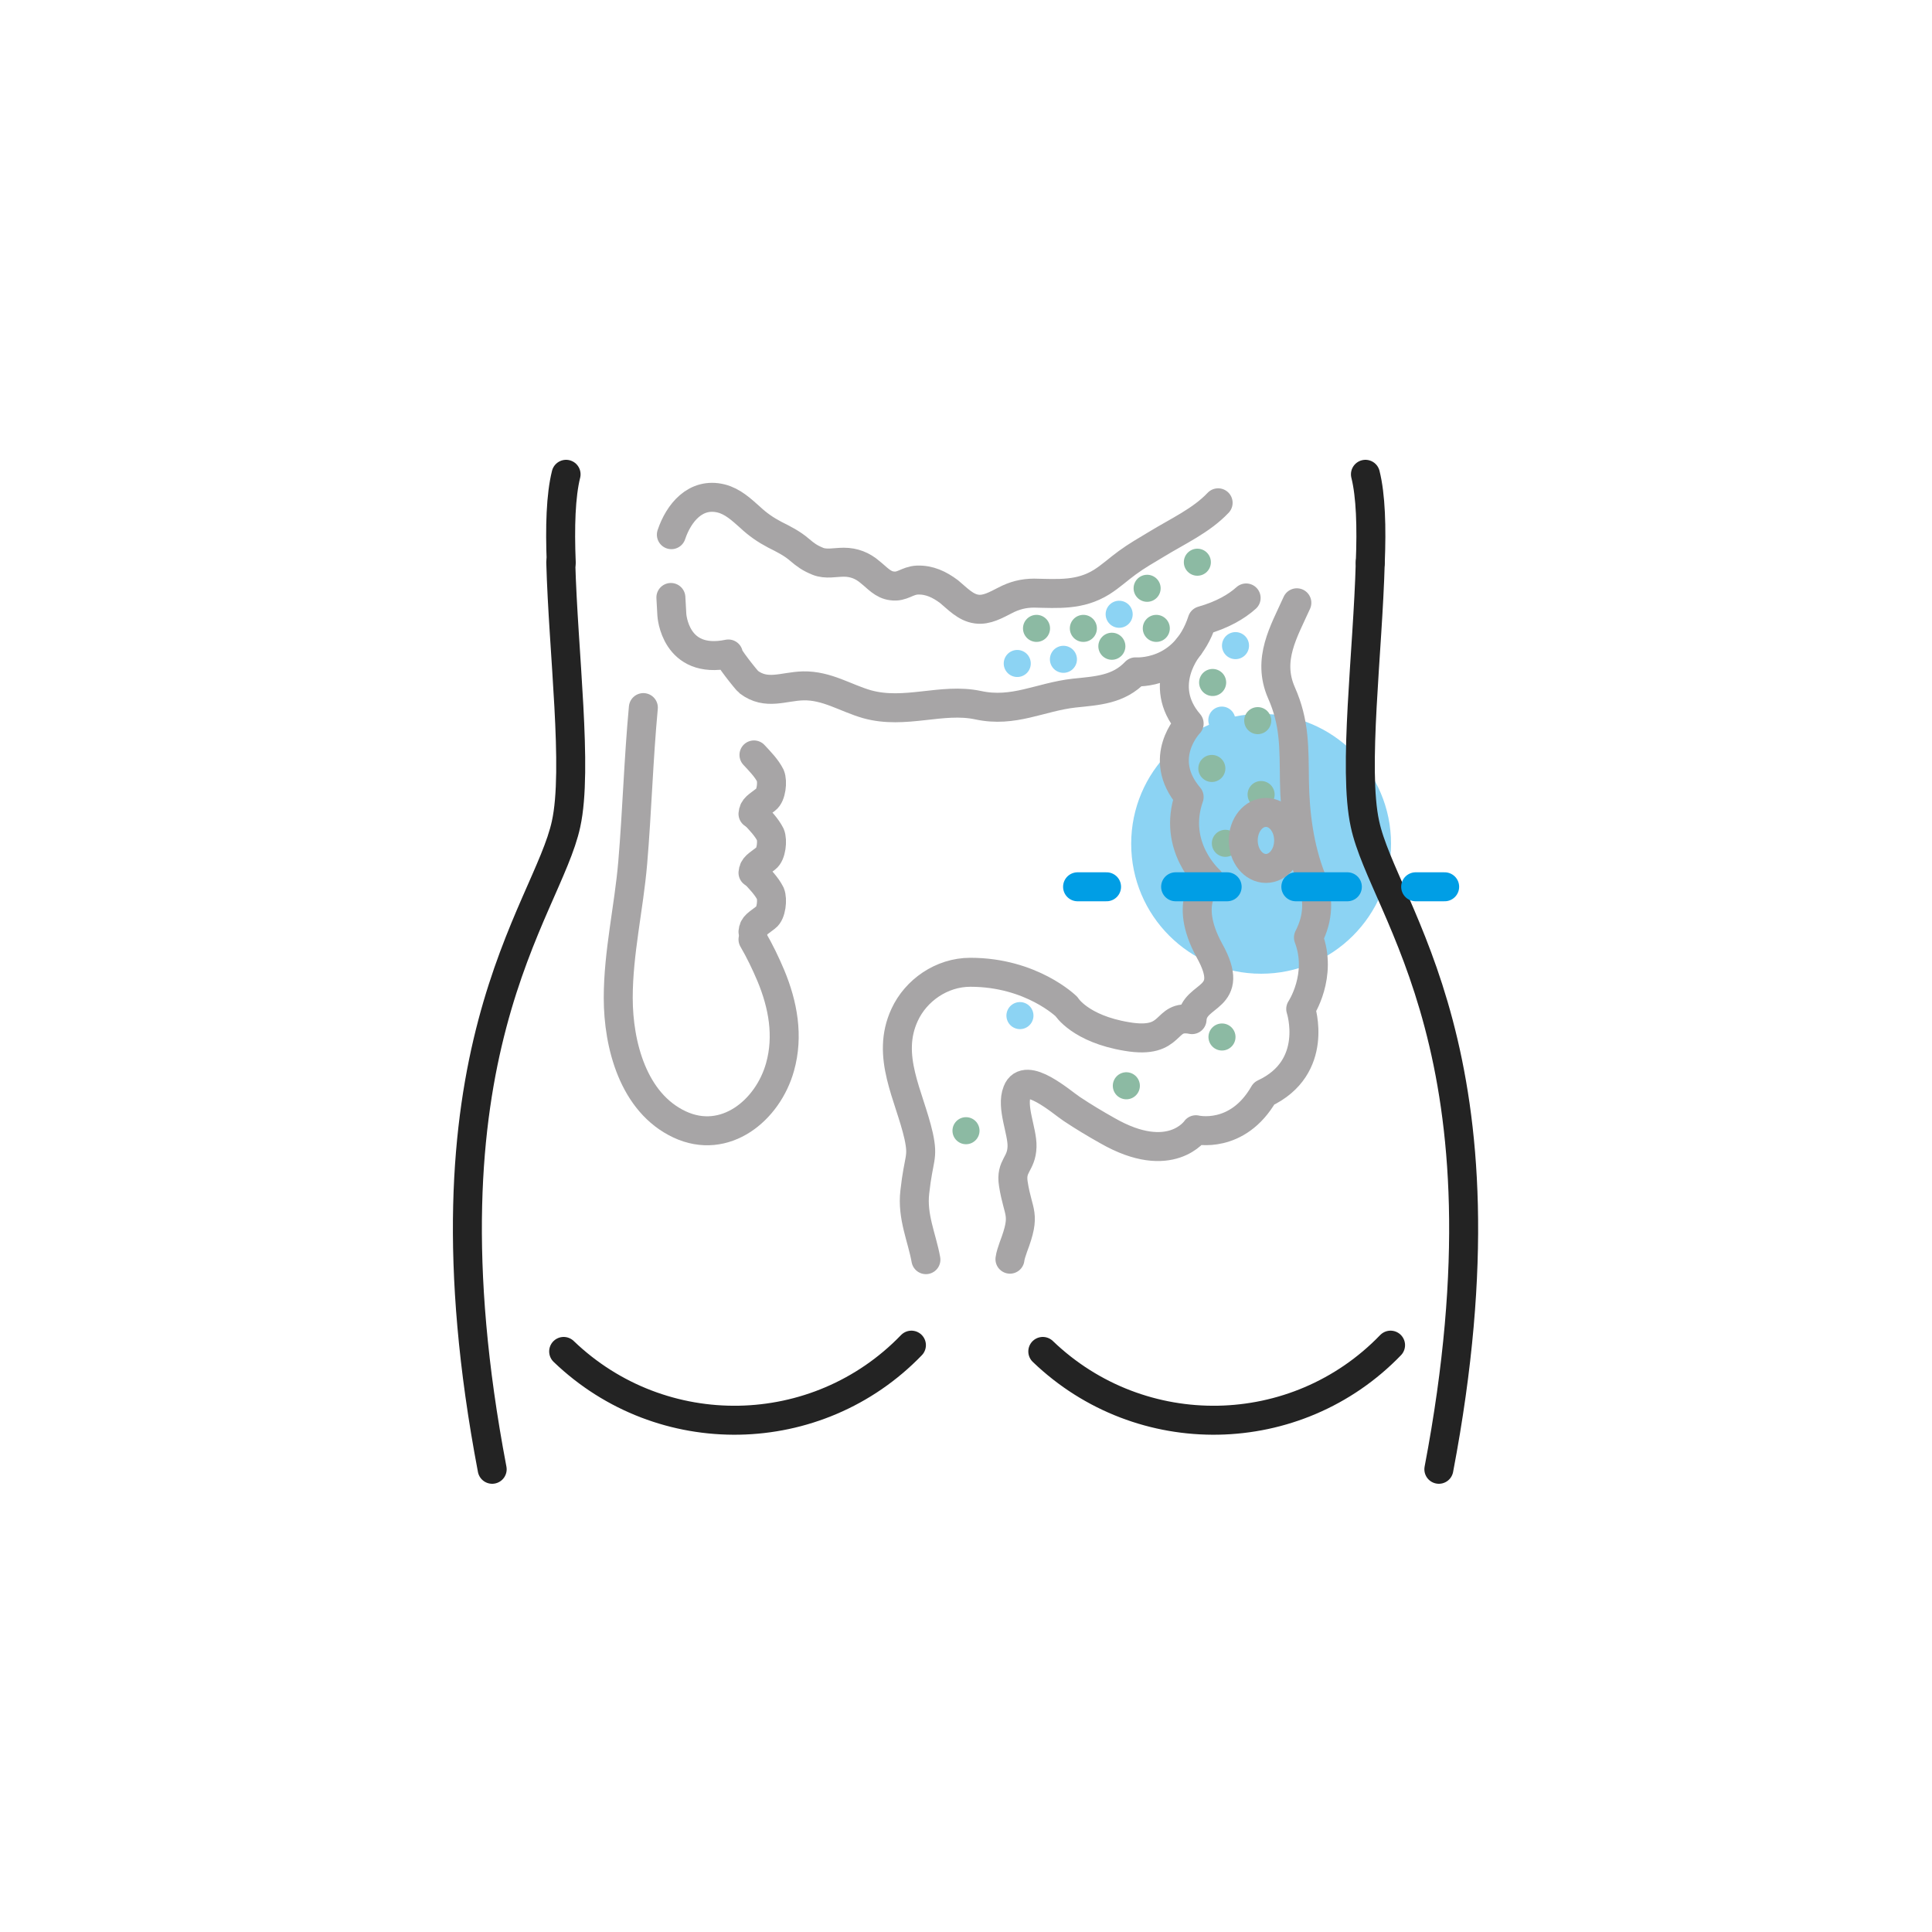 <?xml version="1.0" encoding="utf-8"?>
<!-- Generator: Adobe Illustrator 21.1.0, SVG Export Plug-In . SVG Version: 6.00 Build 0)  -->
<svg version="1.0" id="Layer_1" xmlns="http://www.w3.org/2000/svg" xmlns:xlink="http://www.w3.org/1999/xlink" x="0px" y="0px"
	 width="400px" height="400px" viewBox="0 0 400 400" style="enable-background:new 0 0 400 400;" xml:space="preserve">
<style type="text/css">
	.st0{fill:#8CD3F3;}
	.st1{fill:none;stroke:#232323;stroke-width:6;stroke-linecap:round;stroke-linejoin:round;stroke-miterlimit:10;}
	.st2{fill:#8CBAA3;}
	.st3{fill:#009EE5;}
	.st4{fill:#FFFFFF;stroke:#232323;stroke-width:6;stroke-linecap:round;stroke-linejoin:round;stroke-miterlimit:10;}
	.st5{fill:none;stroke:#A7A5A6;stroke-width:6;stroke-linecap:round;stroke-linejoin:round;stroke-miterlimit:10;}
	.st6{fill:none;stroke:#8CBAA3;stroke-width:6;stroke-linecap:round;stroke-linejoin:round;stroke-miterlimit:10;}
	.st7{fill:#231F20;stroke:#231F20;stroke-width:2;stroke-miterlimit:10;}
	.st8{fill:#8CBAA3;stroke:#232323;stroke-width:6;stroke-linecap:round;stroke-linejoin:round;stroke-miterlimit:10;}
	.st9{fill:#009EE5;stroke:#232323;stroke-width:6;stroke-linecap:round;stroke-linejoin:round;stroke-miterlimit:10;}
	.st10{fill:none;stroke:#231F20;stroke-width:6;stroke-linecap:round;stroke-linejoin:round;stroke-miterlimit:10;}
	.st11{fill:none;stroke:#009EE5;stroke-width:6;stroke-linecap:round;stroke-linejoin:round;}
	.st12{fill:none;stroke:#009EE5;stroke-width:6;stroke-linecap:round;stroke-linejoin:round;stroke-dasharray:10.667,14.222;}
	.st13{fill:#99C2AD;stroke:#000000;stroke-width:6;stroke-linecap:round;stroke-linejoin:round;stroke-miterlimit:10;}
	.st14{fill:#FFFFFF;stroke:#000000;stroke-width:6;stroke-linecap:round;stroke-linejoin:round;stroke-miterlimit:10;}
	.st15{fill:#D9E8E0;stroke:#000000;stroke-width:6;stroke-linecap:round;stroke-linejoin:round;stroke-miterlimit:10;}
	.st16{fill:none;stroke:#000000;stroke-width:6;stroke-linecap:round;stroke-linejoin:round;stroke-miterlimit:10;}
</style>
<circle class="st0" cx="261.1" cy="174.7" r="26.9"/>
<path class="st5" d="M138.9,123.7l0.2,3.6c0,0,0.6,10.4,11.7,8.1c-0.5,0.1,3.8,5.5,4.2,5.8c3.7,2.8,7.2,0.9,11.3,0.8
	c4.9-0.1,8.7,2.5,13.2,3.8c7.9,2.2,15.5-1.4,23,0.2c7.4,1.6,12.8-1.7,19.9-2.5c4.8-0.5,9.2-0.7,12.7-4.4c0,0,10.1,0.8,13.8-10.6
	c4.2-1.2,7.1-2.9,9.1-4.7"/>
<path class="st5" d="M191.7,260.8c-0.8-4.5-2.9-8.9-2.3-14c0.8-7.3,1.8-6.9,0.8-11.6c-1.9-8.4-6.9-16.5-2.9-25.1
	c2.3-5,7.6-8.8,13.6-8.8c12.7,0,19.9,7.1,19.9,7.1s2.8,4.6,12.5,6.2c10,1.7,7.5-4.7,13.5-3.5c0.3-5.6,9.4-3.9,3.6-14.3
	c-5.7-10.4,0-14.6,0-14.6s-7.8-6.9-4.2-17.2c-6.9-8.1,0-15.2,0-15.2c-6.9-8,0-16,0-16"/>
<path class="st5" d="M209.1,260.7c0.1-0.8,0.4-1.6,0.7-2.5c2.7-7.1,1-6.7,0-13.1c-0.6-3.8,1.7-4,1.8-7.7c0.1-3.2-2.3-8.2-1-11.4
	c1.7-4.5,9.3,2.3,11.3,3.6c2.4,1.6,4.9,3.1,7.4,4.5c13.1,7.5,18.3-0.2,18.3-0.2s8.6,2.1,14.1-7.5c11.6-5.4,7.6-17.5,7.6-17.5
	s4.6-6.9,1.6-14.8c2.1-4.1,2.2-8,0.6-12.2c-2.5-6.4-3.4-13.4-3.5-20.2c-0.1-6.9,0.1-12-2.7-18.3c-3-6.9,0.5-12.6,3.2-18.6"/>
<path class="st1" d="M287.9,278.5c-19.5,20.2-51.7,20.8-72,1.3"/>
<path class="st1" d="M188.7,278.5c-19.5,20.2-51.7,20.8-72,1.3"/>
<path class="st5" d="M139,110.7c1.5-4.5,5-8.8,10.3-7.5c2.4,0.6,4.2,2.3,6,3.9c1.6,1.5,3.2,2.6,5.1,3.6c1.8,0.9,3.6,1.8,5.1,3.1
	c1.3,1.1,2.1,1.7,3.8,2.4c1.7,0.7,3.6,0.2,5.4,0.2c2.1,0,3.9,0.7,5.5,2.1c1.4,1.1,2.6,2.6,4.5,2.8c2.1,0.3,3.1-1.1,5.2-1.2
	c2.5-0.1,4.6,0.9,6.6,2.4c1.7,1.4,3.4,3.3,5.7,3.6c2.1,0.3,4.1-0.9,5.9-1.8c1.9-1,3.8-1.5,6-1.5c5,0.1,9.5,0.5,14-2.3
	c1.9-1.2,3.5-2.7,5.3-4c1.9-1.4,4-2.6,6-3.8c4.4-2.7,9.3-4.9,12.8-8.6"/>
<path class="st5" d="M155.9,194.5c1.4,2.4,2.6,4.9,3.7,7.5c2.5,6,3.7,12.5,1.9,18.9c-2.5,9-11.4,16.3-20.8,11.9
	c-9.6-4.5-12.7-16.5-12.7-26.2c0-9.4,2.2-18.6,3-28c0.9-10.7,1.2-21.4,2.2-32.1"/>
<path class="st5" d="M156.1,156.3c1.2,1.3,2.6,2.7,3.4,4.3c0.5,1.2,0.2,4.1-0.9,4.9c-1.8,1.4-2.6,1.7-2.7,3"/>
<path class="st5" d="M156.1,168.5c1.2,1.3,2.6,2.7,3.4,4.3c0.5,1.2,0.2,4.1-0.9,4.9c-1.8,1.4-2.6,1.7-2.7,3"/>
<path class="st5" d="M156.1,180.7c1.2,1.3,2.6,2.7,3.4,4.3c0.5,1.2,0.2,4.1-0.9,4.9c-1.8,1.4-2.6,1.7-2.7,3"/>
<path class="st1" d="M116.1,116.4c0.5,18.6,3.6,42.8,1.1,54.2c-3.9,18.2-31.7,47.5-15.3,133.6"/>
<path class="st1" d="M117.2,98.2c-1.1,4.4-1.3,10.9-1,18.3"/>
<path class="st1" d="M283.7,116.4c-0.5,18.6-3.6,42.8-1.1,54.2c3.9,18.2,31.7,47.5,15.3,133.6"/>
<path class="st1" d="M282.7,98.2c1.1,4.4,1.3,10.9,1,18.3"/>
<circle class="st2" cx="214.6" cy="130.1" r="2.8"/>
<circle class="st2" cx="224.3" cy="130.1" r="2.8"/>
<circle class="st2" cx="230.2" cy="133.8" r="2.8"/>
<circle class="st2" cx="239.4" cy="130.1" r="2.8"/>
<circle class="st2" cx="237.5" cy="121.8" r="2.8"/>
<circle class="st2" cx="247.9" cy="116.4" r="2.8"/>
<circle class="st2" cx="260.4" cy="149.2" r="2.8"/>
<circle class="st2" cx="250.9" cy="159.1" r="2.8"/>
<circle class="st2" cx="261.1" cy="164.5" r="2.8"/>
<circle class="st2" cx="253.7" cy="174.6" r="2.8"/>
<circle class="st2" cx="253" cy="214.7" r="2.8"/>
<circle class="st2" cx="200" cy="234.1" r="2.8"/>
<ellipse transform="matrix(0.449 -0.894 0.894 0.449 -72.301 332.211)" class="st2" cx="233" cy="224.7" rx="2.8" ry="2.8"/>
<ellipse transform="matrix(0.449 -0.894 0.894 0.449 -30.188 345.663)" class="st0" cx="265" cy="197.3" rx="2.8" ry="2.8"/>
<ellipse transform="matrix(0.449 -0.894 0.894 0.449 12.088 302.163)" class="st2" cx="250.9" cy="141.3" rx="2.8" ry="2.8"/>
<ellipse transform="matrix(0.448 -0.894 0.894 0.448 -6.706 264.133)" class="st0" cx="210.7" cy="137.5" rx="2.8" ry="2.8"/>
<ellipse transform="matrix(0.448 -0.894 0.894 0.448 -0.643 272.256)" class="st0" cx="220.3" cy="136.6" rx="2.8" ry="2.8"/>
<ellipse transform="matrix(0.448 -0.894 0.894 0.448 21.539 302.503)" class="st0" cx="255.9" cy="133.8" rx="2.8" ry="2.8"/>
<ellipse transform="matrix(0.448 -0.894 0.894 0.448 2.717 318.333)" class="st0" cx="259.3" cy="157" rx="2.8" ry="2.8"/>
<ellipse transform="matrix(0.448 -0.894 0.894 0.448 6.239 308.431)" class="st0" cx="253" cy="149.2" rx="2.8" ry="2.8"/>
<ellipse transform="matrix(0.448 -0.894 0.894 0.448 14.059 277.377)" class="st0" cx="231.8" cy="127.3" rx="2.8" ry="2.8"/>
<ellipse transform="matrix(0.448 -0.894 0.894 0.448 -71.546 304.824)" class="st0" cx="211.2" cy="210.4" rx="2.8" ry="2.8"/>
<g>
	<g>
		<line class="st11" x1="223.1" y1="183.6" x2="229.1" y2="183.6"/>
		<line class="st12" x1="243.4" y1="183.6" x2="286" y2="183.6"/>
		<line class="st11" x1="293.1" y1="183.6" x2="299.1" y2="183.6"/>
	</g>
</g>
<ellipse class="st5" cx="262.1" cy="174" rx="4.7" ry="5.8"/>
</svg>
